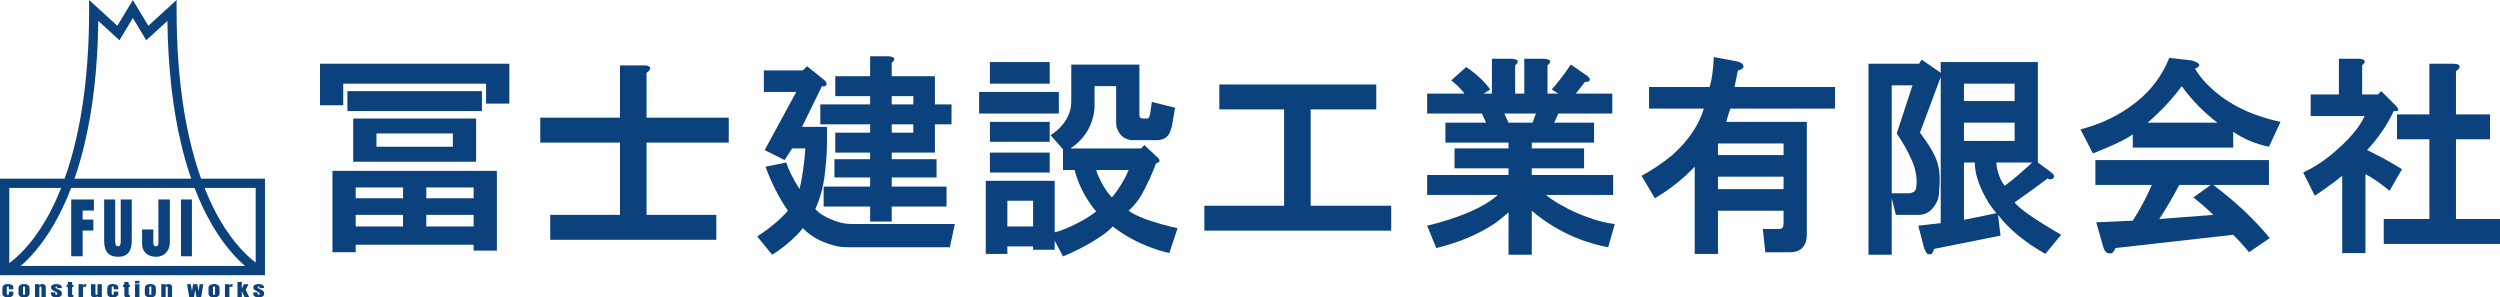 <?xml version="1.0" encoding="UTF-8"?><svg id="_レイヤー_2" xmlns="http://www.w3.org/2000/svg" viewBox="0 0 4045.36 481.1"><defs><style>.cls-1{fill:#0b427e;stroke-width:0px;}</style></defs><g id="_アウトライン後"><path class="cls-1" d="M325.38,289.11c-21.6-60.48-39.63-148.11-39.63-272.11V0l-45.7,41.71L214.98.09l-25.07,41.62L144.2,0v17c0,124.01-18.03,211.63-39.63,272.11H0v156.24h428.74v-156.24h-103.36ZM413.74,304.11v120.68c-12.89-9.62-35.75-30.48-58.45-69.85-7.94-13.77-16.26-30.57-24.27-50.82h82.72ZM396.6,430.35H33.36c14.22-12.13,33.85-32.86,53.42-66.41,10.54-18.08,20.01-38.07,28.35-59.83h199.71c8.33,21.76,17.8,41.76,28.35,59.83,19.57,33.55,39.19,54.28,53.42,66.41ZM136.68,233.59c13.9-58.2,21.42-125.3,22.41-199.69l34.22,31.23,21.67-35.96,21.66,35.96,34.22-31.23c.98,74.38,8.51,141.5,22.41,199.69,4.66,19.51,10.04,38.03,16.11,55.52H120.58c6.07-17.49,11.45-36.01,16.11-55.52ZM98.94,304.11c-8.01,20.26-16.34,37.05-24.27,50.82-23.43,40.65-47.04,61.57-59.66,70.75v-121.57h83.94Z"/><path class="cls-1" d="M115.22,414.67v-91.88h36.75v17.91h-18.27v14.62h17.33v17.7h-17.33v41.66h-18.48Z"/><path class="cls-1" d="M190.88,415.5c-7.66,0-13.3-2.15-16.91-6.45-3.62-4.3-5.43-10.62-5.43-18.98v-67.29h17.85v66.56c0,1.53.09,3,.26,4.41.17,1.41.57,2.57,1.2,3.47s1.64,1.36,3.03,1.36,2.45-.44,3.08-1.33c.63-.89,1.02-2.04,1.17-3.47.16-1.43.23-2.91.23-4.44v-66.56h17.85v67.29c0,8.35-1.81,14.68-5.43,18.98-3.62,4.3-9.26,6.45-16.91,6.45Z"/><path class="cls-1" d="M252.39,415.5c-4.14,0-7.92-.8-11.33-2.4-3.41-1.6-6.12-3.98-8.12-7.13-2-3.15-3-7.02-3-11.62v-23.02h18.17v21.93c0,1.6.32,2.89.96,3.86s1.68,1.46,3.11,1.46c2.75,0,4.12-1.69,4.12-5.06v-70.74h18.53v68.91c0,4.87-.96,9.09-2.87,12.66s-4.56,6.32-7.94,8.25-7.26,2.9-11.64,2.9Z"/><path class="cls-1" d="M292.81,414.67v-91.88h17.75v91.88h-17.75Z"/><path class="cls-1" d="M13.05,481.1c-3.34,0-5.71-.6-7.11-1.81-1.4-1.21-2.1-2.97-2.1-5.31v-6.47c0-1.76.27-3.22.8-4.39.53-1.17,1.46-2.04,2.78-2.62,1.33-.58,3.17-.87,5.53-.87,1.64,0,3.12.21,4.42.62s2.34,1.01,3.09,1.81,1.13,1.77,1.13,2.92v3.21h-7.26v-2.94c0-.49-.1-.89-.3-1.23s-.63-.5-1.29-.5c-1.17,0-1.75.58-1.75,1.75v10.19c0,.43.13.82.4,1.18.27.36.7.54,1.31.54s1.06-.18,1.3-.53c.25-.35.37-.76.37-1.23v-3.53h7.22v3.67c0,1.16-.37,2.15-1.1,2.98-.74.83-1.75,1.46-3.03,1.9-1.29.44-2.76.66-4.41.66Z"/><path class="cls-1" d="M38.9,481.1c-5.94,0-8.91-2.17-8.91-6.52v-8.44c0-1.98.79-3.56,2.37-4.74,1.58-1.18,3.76-1.77,6.54-1.77s4.98.59,6.56,1.77c1.58,1.18,2.37,2.76,2.37,4.74v8.44c0,4.34-2.98,6.52-8.93,6.52ZM38.9,477.23c.6,0,1.02-.15,1.28-.46.26-.3.39-.69.39-1.16v-10.27c0-1.22-.56-1.84-1.67-1.84s-1.67.61-1.67,1.84v10.27c0,.47.13.85.39,1.16.26.3.69.46,1.28.46Z"/><path class="cls-1" d="M56.6,480.88v-21.02h7.12v2.68c.27-.8.76-1.49,1.48-2.05.72-.57,1.73-.85,3.01-.85,2.07,0,3.57.45,4.5,1.34.93.9,1.4,2.13,1.4,3.69v16.21h-7.02v-15.7c0-.41-.12-.79-.36-1.14-.24-.35-.65-.53-1.23-.53-.54,0-.94.13-1.2.4-.26.27-.42.6-.49,1-.07.4-.1.79-.1,1.18v14.78h-7.12Z"/><path class="cls-1" d="M91.22,481.1c-5.89,0-8.83-2.1-8.83-6.31v-1.67h7.16v2.47c0,.48.13.85.4,1.12.27.27.69.41,1.27.41,1.03,0,1.55-.55,1.55-1.64,0-.92-.27-1.6-.81-2.05-.54-.45-1.21-.89-1.99-1.31l-3.8-2.06c-1.19-.65-2.1-1.35-2.72-2.07s-.93-1.74-.93-3.04c0-1.21.41-2.2,1.22-2.98.81-.79,1.9-1.37,3.24-1.75,1.35-.38,2.8-.57,4.36-.57,5.78,0,8.67,2.03,8.67,6.1v.39h-7.36v-.8c0-.42-.1-.83-.31-1.22-.21-.39-.61-.59-1.2-.59-1.01,0-1.51.37-1.51,1.12s.42,1.35,1.27,1.78l4.41,2.27c1.38.7,2.54,1.53,3.47,2.49s1.4,2.24,1.4,3.84c0,1.98-.8,3.49-2.4,4.53-1.6,1.04-3.79,1.56-6.57,1.56Z"/><path class="cls-1" d="M114.64,481.1c-1.92,0-3.22-.29-3.89-.86-.67-.57-1-1.46-1-2.64v-13.1h-2.01v-3.83h2.01v-4.46h6.92v4.46h2.01v3.83h-2.01v11.93c0,.35.08.59.24.73.16.14.46.21.91.21.32,0,.6-.02.85-.06v3.42c-.16.04-.66.11-1.49.22-.83.11-1.68.16-2.54.16Z"/><path class="cls-1" d="M127.1,480.88v-21.02h7.24v2.34c.34-.81.95-1.45,1.83-1.91.87-.46,1.97-.69,3.3-.69v4.19c-.58,0-1.28.04-2.09.13s-1.52.21-2.13.36c-.61.15-.92.32-.92.51v16.07h-7.24Z"/><path class="cls-1" d="M153.11,481.1c-1.59,0-2.81-.23-3.65-.7-.84-.47-1.42-1.12-1.72-1.96-.3-.84-.46-1.81-.46-2.94v-15.65h7.16v15.06c0,.84.09,1.43.28,1.76.19.33.62.5,1.31.5.74,0,1.21-.23,1.4-.7.19-.47.29-1.07.29-1.81v-14.81h7.1v21.02h-7.12v-2.24c-.45.8-.99,1.42-1.62,1.84-.63.42-1.62.63-2.97.63Z"/><path class="cls-1" d="M182.8,481.1c-3.34,0-5.71-.6-7.11-1.81-1.4-1.21-2.1-2.97-2.1-5.31v-6.47c0-1.76.27-3.22.8-4.39.53-1.17,1.46-2.04,2.78-2.62,1.33-.58,3.17-.87,5.53-.87,1.64,0,3.12.21,4.42.62s2.34,1.01,3.09,1.81,1.13,1.77,1.13,2.92v3.21h-7.26v-2.94c0-.49-.1-.89-.3-1.23s-.63-.5-1.29-.5c-1.17,0-1.75.58-1.75,1.75v10.19c0,.43.13.82.4,1.18.27.36.7.54,1.31.54s1.06-.18,1.3-.53c.25-.35.37-.76.37-1.23v-3.53h7.22v3.67c0,1.16-.37,2.15-1.1,2.98-.74.83-1.75,1.46-3.03,1.9-1.29.44-2.76.66-4.41.66Z"/><path class="cls-1" d="M206.1,481.1c-1.92,0-3.22-.29-3.89-.86-.67-.57-1-1.46-1-2.64v-13.1h-2.01v-3.83h2.01v-4.46h6.92v4.46h2.01v3.83h-2.01v11.93c0,.35.08.59.24.73.16.14.46.21.91.21.32,0,.6-.02.85-.06v3.42c-.16.04-.66.11-1.49.22-.83.11-1.68.16-2.54.16Z"/><path class="cls-1" d="M218.51,458.57v-4.18h7.12v4.18h-7.12ZM218.51,480.88v-21.02h7.12v21.02h-7.12Z"/><path class="cls-1" d="M243.27,481.1c-5.94,0-8.91-2.17-8.91-6.52v-8.44c0-1.98.79-3.56,2.37-4.74s3.76-1.77,6.54-1.77,4.98.59,6.56,1.77,2.37,2.76,2.37,4.74v8.44c0,4.34-2.98,6.52-8.93,6.52ZM243.27,477.23c.6,0,1.02-.15,1.28-.46.26-.3.39-.69.39-1.16v-10.27c0-1.22-.56-1.84-1.67-1.84s-1.67.61-1.67,1.84v10.27c0,.47.13.85.39,1.16.26.3.69.46,1.28.46Z"/><path class="cls-1" d="M260.97,480.88v-21.02h7.12v2.68c.26-.8.76-1.49,1.48-2.05s1.73-.85,3.01-.85c2.07,0,3.57.45,4.5,1.34.93.9,1.4,2.13,1.4,3.69v16.21h-7.02v-15.7c0-.41-.12-.79-.36-1.14-.24-.35-.65-.53-1.23-.53-.54,0-.94.13-1.2.4-.26.27-.42.6-.49,1-.07.4-.1.79-.1,1.18v14.78h-7.12Z"/><path class="cls-1" d="M306.23,480.88l-3.6-21.02h6.1l1.97,11.29,1.73-11.29h6.82l2.05,11.29,1.65-11.29h6.12l-3.64,21.02h-7.5l-2.15-11.93-1.87,11.93h-7.69Z"/><path class="cls-1" d="M346.28,481.1c-5.94,0-8.91-2.17-8.91-6.52v-8.44c0-1.98.79-3.56,2.37-4.74s3.76-1.77,6.54-1.77,4.98.59,6.56,1.77,2.37,2.76,2.37,4.74v8.44c0,4.34-2.98,6.52-8.93,6.52ZM346.28,477.23c.6,0,1.02-.15,1.28-.46.26-.3.39-.69.39-1.16v-10.27c0-1.22-.56-1.84-1.67-1.84s-1.67.61-1.67,1.84v10.27c0,.47.13.85.39,1.16.26.3.69.46,1.28.46Z"/><path class="cls-1" d="M363.98,480.88v-21.02h7.24v2.34c.34-.81.95-1.45,1.83-1.91s1.97-.69,3.3-.69v4.19c-.58,0-1.28.04-2.09.13-.81.09-1.52.21-2.13.36s-.91.32-.91.51v16.07h-7.24Z"/><path class="cls-1" d="M384.25,480.88v-24.66h7.04v10.89l3.42-7.25h7.38l-4.47,9.14,5.69,11.88h-7.58l-4.43-9.91v9.91h-7.04Z"/><path class="cls-1" d="M418.55,481.1c-5.89,0-8.83-2.1-8.83-6.31v-1.67h7.16v2.47c0,.48.13.85.4,1.12.26.27.69.41,1.27.41,1.03,0,1.55-.55,1.55-1.64,0-.92-.27-1.6-.82-2.05-.54-.45-1.21-.89-1.99-1.31l-3.8-2.06c-1.19-.65-2.1-1.35-2.72-2.07s-.93-1.74-.93-3.04c0-1.21.41-2.2,1.22-2.98.82-.79,1.9-1.37,3.24-1.75,1.34-.38,2.8-.57,4.36-.57,5.78,0,8.67,2.03,8.67,6.1v.39h-7.36v-.8c0-.42-.1-.83-.31-1.22-.21-.39-.61-.59-1.2-.59-1.01,0-1.51.37-1.51,1.12s.42,1.35,1.27,1.78l4.41,2.27c1.38.7,2.53,1.53,3.47,2.49s1.4,2.24,1.4,3.84c0,1.98-.8,3.49-2.4,4.53-1.6,1.04-3.79,1.56-6.57,1.56Z"/><path class="cls-1" d="M824.17,167.62h-37.62v-32.25h-231.12v34.94h-37.62v-67.19h306.38v64.5ZM804.02,405.46h-37.62v-9.41h-190.81v12.09h-37.62v-131.69h266.06v129ZM779.83,179.71h-217.69v-32.25h217.69v32.25ZM770.42,261.68h-198.88v-69.88h198.88v69.88ZM575.58,303.33v17.47h76.59v-17.47h-76.59ZM575.58,347.68v18.81h76.59v-18.81h-76.59ZM609.17,215.99v21.5h123.62v-21.5h-123.62ZM689.8,303.33v17.47h76.59v-17.47h-76.59ZM689.8,347.68v18.81h76.59v-18.81h-76.59Z"/><path class="cls-1" d="M1051.59,112.52c-.9,1.81-2.69,3.59-5.38,5.38v72.56h133.03v40.31h-133.03v116.91h112.88v40.31h-268.75v-40.31h112.88v-116.91h-129v-40.31h129v-84.66h37.62c8.94,0,12.54,2.25,10.75,6.72Z"/><path class="cls-1" d="M1332.76,128.65c4.47,3.59,5.82,6.72,4.03,9.41-1.81,1.81-4.03,2.25-6.72,1.34l-32.25,65.84h40.31v24.19c0,15.24-.9,30.02-2.69,44.34-1.81,23.31-7.18,44.81-16.12,64.5,6.26,7.18,16.57,13.44,30.91,18.81,8.94,3.59,18.35,5.38,28.22,5.38h166.62l-8.06,37.62h-165.28c-5.38,0-10.75-.46-16.12-1.34-24.19-5.38-43-15.24-56.44-29.56-2.69,3.59-5.84,7.16-9.41,10.75-13.44,13.44-26.88,24.19-40.31,32.25l-24.19-29.56c20.6-13.44,37.16-27.32,49.72-41.66-14.34-20.6-26.43-44.34-36.28-71.22l33.59-6.72c3.57,11.65,10.75,25.99,21.5,43,4.47-18.81,7.6-40.75,9.41-65.84h-21.5l-12.09,18.81-32.25-16.12,51.06-94.06h-52.41v-34.94h63.16l6.72-6.72,26.88,21.5ZM1442.94,101.77v21.5h69.88v45.69h26.88v32.25h-26.88v45.69h-69.88v10.75h72.56v29.56h-72.56v14.78h88.69v32.25h-88.69v24.19h-34.94v-24.19h-75.25v-32.25h75.25v-14.78h-57.78v-29.56h57.78v-10.75h-56.44v-32.25h56.44v-13.44h-80.62v-32.25h80.62v-13.44h-56.44v-32.25h56.44v-32.25h29.56c10.75.9,12.54,4.49,5.38,10.75ZM1442.94,155.52v13.44h34.94v-13.44h-34.94ZM1442.94,201.21v13.44h34.94v-13.44h-34.94Z"/><path class="cls-1" d="M1713.36,183.74h-129v-34.94h129v34.94ZM1843.7,185.08c0,2.69.44,4.49,1.34,5.38.88.9,2.69,1.34,5.38,1.34h4.03c3.57.9,5.82-1.78,6.72-8.06l2.69-18.81,37.62,9.41-5.38,30.91c-.9,2.69-1.81,5.38-2.69,8.06-3.59,8.97-10.75,13.44-21.5,13.44h-40.31c-1.81,0-4.03-.44-6.72-1.34-6.28-1.78-11.21-5.82-14.78-12.09-2.69-4.47-4.03-9.41-4.03-14.78v-59.12h-34.94v30.91c0,7.18-.9,13.9-2.69,20.16-5.38,20.62-17.47,37.18-36.28,49.72h114.22l5.38-5.38,20.16,18.81c6.26,5.38,5.82,8.96-1.34,10.75-5.38,15.24-13.44,32.71-24.19,52.41-6.28,9.87-13,17.93-20.16,24.19,6.26,4.49,15.22,8.96,26.88,13.44,17.91,6.28,35.38,11.21,52.41,14.78l-13.44,40.31c-11.65-2.69-24.19-6.72-37.62-12.09-19.71-8.06-37.62-18.37-53.75-30.91-3.59,3.59-7.62,7.18-12.09,10.75-19.71,14.32-42.56,26.88-68.53,37.62l-13.44-25.53v14.78h-34.94v-5.38h-41.66v12.09h-34.94v-118.25h111.53v83.31c7.16-1.79,14.78-4.47,22.84-8.06,17.91-8.06,32.69-16.57,44.34-25.53-17.03-20.6-28.68-43-34.94-67.19h-18.81v-33.59l-20.16-22.84c7.16-4.47,13.44-9.85,18.81-16.12,9.85-11.63,14.78-24.63,14.78-38.97v-59.12h110.19v80.62ZM1698.58,135.37h-96.75v-34.94h96.75v34.94ZM1698.58,229.43h-96.75v-32.25h96.75v32.25ZM1698.58,279.15h-96.75v-32.25h96.75v32.25ZM1630.05,324.83v41.66h41.66v-41.66h-41.66ZM1773.83,275.12c.88,3.59,2.23,7.18,4.03,10.75,6.26,14.34,13.44,25.53,21.5,33.59,11.63-14.32,20.6-29.1,26.88-44.34h-52.41Z"/><path class="cls-1" d="M1973.03,177.02v-40.31h253.97v40.31h-106.16v155.88h130.34v40.31h-302.34v-40.31h129v-155.88h-104.81Z"/><path class="cls-1" d="M2451.72,105.8v45.69h14.78v-56.44h32.25c10.75.9,12.54,4.49,5.38,10.75v45.69h17.47l-10.75-6.72c9.85-10.75,20.16-24.19,30.91-40.31l25.53,17.47c3.57,2.69,5.38,4.93,5.38,6.72,0,2.69-2.69,4.03-8.06,4.03l-14.78,18.81h59.13v32.25h-87.34l-6.72,14.78h64.5v32.25h-100.78v9.41h84.66v32.25h-84.66v10.75h131.69v32.25h-108.84c13.44,10.75,30.44,20.62,51.06,29.56,23.29,9.87,43.44,15.68,60.47,17.47l-10.75,37.62c-46.59-8.96-87.81-28.66-123.62-59.12v71.22h-37.62v-68.53c-7.18,6.28-14.34,12.09-21.5,17.47-26.88,17.91-58.68,31.35-95.41,40.31l-14.78-36.28c23.29-5.38,45.69-12.54,67.19-21.5,20.6-8.94,36.28-18.35,47.03-28.22h-114.22v-32.25h131.69v-10.75h-87.34v-32.25h87.34v-9.41h-102.12v-32.25h65.84l-6.72-14.78h-88.69v-32.25h60.47c-5.38-7.16-12.56-14.32-21.5-21.5l24.19-21.5c16.12,10.75,29.1,22.84,38.97,36.28l-10.75,6.72h13.44v-56.44h32.25c10.75.9,12.54,4.49,5.38,10.75ZM2434.25,183.74l6.72,14.78h38.97l5.37-14.78h-51.06Z"/><path class="cls-1" d="M2820.23,104.46c1.79,2.69,1.34,4.93-1.34,6.72-1.81,1.81-4.03,2.69-6.72,2.69-1.81,8.97-3.59,17.93-5.38,26.88h162.59v34.94h-169.31c-2.69,7.18-4.93,14.34-6.72,21.5h130.34v182.75c0,3.57-.46,7.16-1.34,10.75-3.59,11.63-12.09,17.47-25.53,17.47h-40.31l-4.03-37.62h25.53c3.57,0,5.82-.88,6.72-2.69.88-1.79,1.34-4.03,1.34-6.72v-20.16h-106.16v69.88h-37.62v-141.09c-18.81,19.71-40.31,36.74-64.5,51.06l-21.5-36.28c17.91-9.85,34.48-21.04,49.72-33.59,25.97-23.28,43-48.38,51.06-75.25h-88.69v-34.94h98.09c3.57-11.63,5.82-27.76,6.72-48.38l36.28,6.72c5.38.9,8.94,2.69,10.75,5.38ZM2779.92,232.12v18.81h106.16v-18.81h-106.16ZM2779.92,285.87v20.16h106.16v-20.16h-106.16Z"/><path class="cls-1" d="M3140.37,117.9v-17.47h157.22v162.59l20.16,14.78c2.69,1.81,4.47,3.59,5.38,5.38.88,1.81.88,3.15,0,4.03-.9,1.81-2.25,2.69-4.03,2.69-1.81.9-3.59.46-5.38-1.34-14.34,10.75-32.25,23.75-53.75,38.97,7.16,9.87,32.25,27.34,75.25,52.41l-25.53,30.91c-33.15-18.81-58.68-39.85-76.59-63.16l4.03,33.59-107.5,21.5c-.9,3.57-2.25,6.26-4.03,8.06-1.81.88-4.03.88-6.72,0-1.81-1.81-3.59-4.93-5.38-9.41l-9.41-36.28,36.28-4.03V124.62l-33.59,90.03c17.01,22.4,26.88,40.31,29.56,53.75,2.69,9.87,3.13,23.75,1.34,41.66,0,5.38-.9,10.31-2.69,14.78-7.18,15.24-17.03,22.84-29.56,22.84h-37.62l-6.72-26.88v91.38h-37.62V103.12h81.97l4.03-6.72,30.91,21.5ZM3061.09,138.05v174.69h26.88c2.69,0,4.91-.44,6.72-1.34,2.69-.88,4.47-2.69,5.38-5.38.88-2.69,1.34-6.26,1.34-10.75,0-12.54-2.69-24.63-8.06-36.28-6.28-14.32-14.34-28.66-24.19-43l25.53-77.94h-33.59ZM3177.99,135.37v28.22h81.97v-28.22h-81.97ZM3177.99,198.52v29.56h81.97v-29.56h-81.97ZM3177.99,263.02v92.72l52.41-10.75c-4.49-5.38-8.52-10.75-12.09-16.12-15.24-25.07-22.84-47.03-22.84-65.84h-17.47ZM3237.12,289.9c1.79,3.59,4.03,7.18,6.72,10.75,13.44-9.85,28.22-22.38,44.34-37.62h-57.78c0,7.18,2.23,16.12,6.72,26.88Z"/><path class="cls-1" d="M3551.88,111.18c6.26,10.75,14.78,21.06,25.53,30.91,28.66,26.88,66.29,45.25,112.88,55.09l-18.81,40.31c-21.5-4.47-40.77-12.53-57.78-24.19v25.53h-162.59v-21.5c-10.75,8.06-32.25,18.37-64.5,30.91l-20.16-38.97c28.66-7.16,54.63-18.81,77.94-34.94,30.44-20.6,52.41-47.47,65.84-80.62l36.28,4.03c14.32,4.49,16.12,8.97,5.38,13.44ZM3671.47,299.3h-90.03c35.82,26.88,66.29,55.56,91.38,86l-33.59,22.84c-8.06-9.87-16.59-19.27-25.53-28.22l-190.81,21.5c-.9,3.57-2.69,6.26-5.38,8.06-1.81.88-4.03.88-6.72,0-3.59-.9-6.28-4.93-8.06-12.09l-10.75-37.62,59.12-2.69c11.63-17.91,21.94-37.16,30.91-57.78h-91.38v-40.31h280.84v40.31ZM3475.28,198.52h112.88c-22.4-17.01-41.66-36.72-57.78-59.12-14.34,19.72-32.71,39.43-55.09,59.12ZM3526.35,299.3c-9.87,18.81-20.62,37.18-32.25,55.09l87.34-6.72c-8.06-8.06-18.81-17.47-32.25-28.22l28.22-20.16h-51.06Z"/><path class="cls-1" d="M3822.29,105.8v47.03h25.53l5.38-5.38,22.84,22.84c7.16,7.18,6.26,10.31-2.69,9.41-9.87,21.5-24.19,42.56-43,63.16,18.81,8.97,37.62,19.27,56.44,30.91l-20.16,34.94c-15.24-12.54-28.22-21.5-38.97-26.88v127.66h-37.62v-124.97c-13.44,10.75-28.22,21.5-44.34,32.25l-18.81-37.62c15.22-7.16,29.56-16.12,43-26.88,28.66-23.28,47.47-44.78,56.44-64.5h-87.34v-34.94h45.69v-57.78h32.25c10.75.9,12.54,4.49,5.38,10.75ZM3979.51,109.83c-.9,1.81-2.69,3.59-5.38,5.38v69.88h55.09v40.31h-55.09v129h71.22v40.31h-188.12v-40.31h73.91v-129h-52.41v-40.31h52.41v-81.97h37.62c8.94,0,12.54,2.25,10.75,6.72Z"/></g></svg>